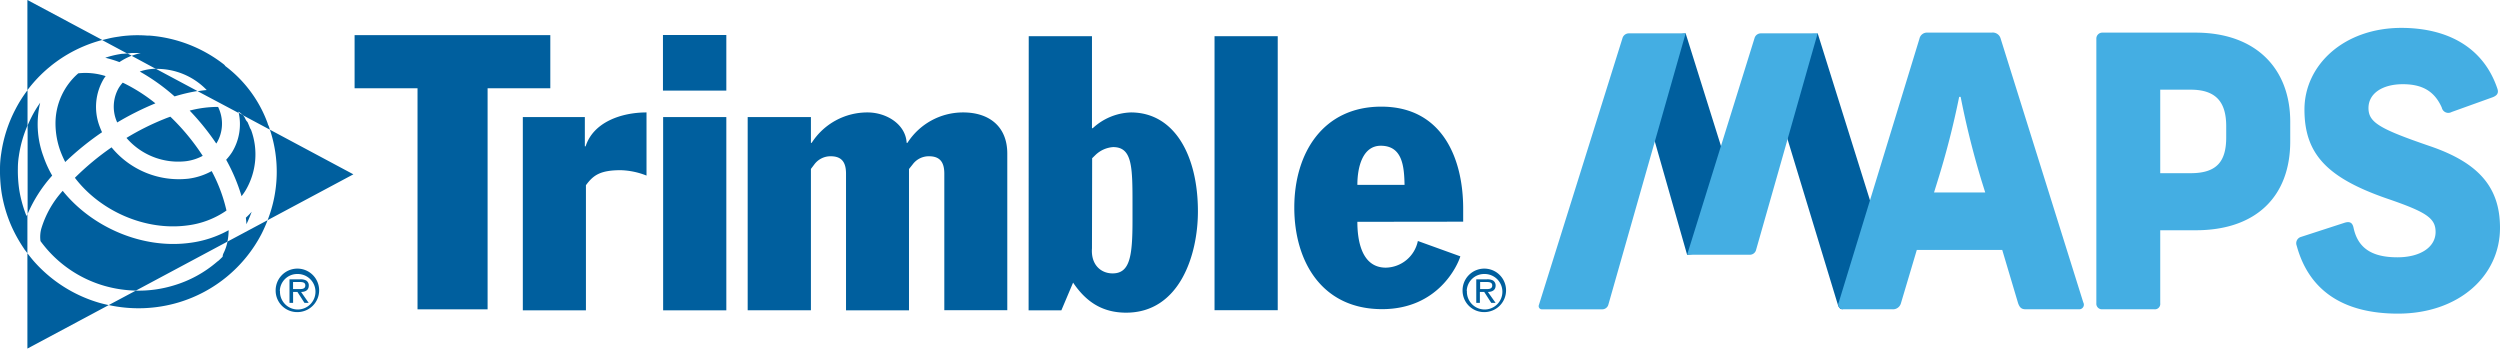 <svg xmlns="http://www.w3.org/2000/svg" viewBox="0 0 574.81 80.15"><defs><style>.cls-1{fill:#005f9e}.cls-2{fill:#44aee3}</style></defs><g><g><path class="cls-1" d="M387.57 7.67l15.28 48.73-14.94 2.19-13.94-48.91 13.6-2.01z"/><path class="cls-2" d="M387.57 7.67h-13.13a1.54 1.54 0 0 0-1.36 1l-19.25 61.45a.73.73 0 0 0 .73 1h13.89a1.46 1.46 0 0 0 1.33-1L386.05 13z"/><path class="cls-1" d="M433.58 57.64l-3.79-12.11-11.86-37.86-11.88 8.06 16.53 54.38c.16.55.49 1 1.06 1z"/><path class="cls-2" d="M414.37 7.67h-9.58a1.51 1.51 0 0 0-1.35 1l-15.53 49.9h14.49a1.47 1.47 0 0 0 1.33-1l5.16-18.11L416.4 13l1.53-5.35zM478 71.11h-12.25c-1 0-1.39-.44-1.74-1.39l-3.65-12.26h-19.64l-3.65 12.26a1.89 1.89 0 0 1-2 1.39h-11.3a1.08 1.08 0 0 1-1-1.57l18.56-60.65a1.76 1.76 0 0 1 1.83-1.39h14.77A1.88 1.88 0 0 1 460 8.89l19 60.65a1.06 1.06 0 0 1-1 1.57zm-21.55-26.86l-.87-2.78a196 196 0 0 1-4.78-19.2h-.34a193.85 193.85 0 0 1-5 19.47l-.78 2.51zM526.58 28v4.52c0 12.52-7.73 20.42-21.72 20.42h-8.17v16.78a1.24 1.24 0 0 1-1.39 1.39h-11.91a1.28 1.28 0 0 1-1.39-1.39V8.89a1.37 1.37 0 0 1 1.39-1.39h21.38c14.08 0 21.81 8.43 21.81 20.5zm-29.89-7.38v19.2h7c6.09 0 8.17-2.78 8.17-8.25v-2.52c0-5.3-2.08-8.43-8.17-8.43zm77.51-.26c.35 1 0 1.65-1.3 2.08l-9.21 3.31a1.53 1.53 0 0 1-2.26-1c-1.65-3.74-4.44-5.39-8.95-5.39-4.78 0-7.91 2.17-7.91 5.48s2.52 4.78 14.16 8.77c11.21 3.83 16.08 9.48 16.08 18.77 0 11.13-9.56 19.73-23.46 19.73-12.69 0-20.51-5.39-23.29-15.64a1.51 1.51 0 0 1 1-2l9.91-3.22c1.3-.43 1.91-.08 2.17 1.13 1 4.7 4.26 6.78 10.08 6.78 5.3 0 8.78-2.35 8.78-5.82 0-3.22-2.17-4.61-11.3-7.73-13.73-4.78-18.85-10.26-18.85-20.43s9-18.77 22.33-18.77c11.16.04 18.98 4.91 22.02 13.95z"/></g><g><path class="cls-1" d="M120.21 26.92h14.26v6.72h.18c1.79-5.58 8.25-7.79 14-7.79v14.52a17.28 17.28 0 0 0-5.93-1.24c-4.84 0-6.36 1.24-8 3.45v28.78h-14.51zm32.26 0H167v44.44h-14.53zm19.44 0h14.54v5.93h.17a15.2 15.2 0 0 1 12.84-7c4.39 0 8.78 2.74 9 7h.18a15.17 15.17 0 0 1 12.83-7c5.82 0 10.13 3.11 10.13 9.47v36h-14.48V39.93c0-2.39-.81-4-3.5-4a4.59 4.59 0 0 0-3.76 1.85l-.86 1.08v32.5h-14.48V39.93c0-2.39-.81-4-3.5-4a4.62 4.62 0 0 0-3.77 1.85l-.8 1.06v32.5h-14.54zm64.62-18.6h14.54v21.16h.18a13.52 13.52 0 0 1 8.75-3.63c10.06 0 15.43 9.92 15.43 22.75 0 10.18-4.3 23.29-16.5 23.29-5.65 0-9.33-2.66-12.2-6.91l-2.7 6.38h-7.53zm14.54 48.78c-.27 3.72 2 5.76 4.75 5.76 4 0 4.57-4 4.57-12.22v-3.36c0-8.86 0-13.46-4.47-13.46a6.52 6.52 0 0 0-4 1.77l-.81.79zm28.18-48.78h14.53v63h-14.53zM312.09 51c0 3.91.8 10.54 6.55 10.54a7.67 7.67 0 0 0 7.36-6.13l9.77 3.53c-.62 2.05-5.1 12.14-18 12.14-13.91 0-20.18-11.06-20.18-23.36 0-12.58 6.64-23.2 20-23.2 14 0 18.83 11.86 18.83 23.45v3zm10.85-8.49c-.09-4.16-.44-9-5.47-9-4.12 0-5.38 4.79-5.38 9zM152.43 8.04H167v12.79h-14.57z"/><path class="cls-1" d="M81.53 8.08h45V20.3h-14.42v50.82H96V20.3H81.53zM52.3 55.55a10.14 10.14 0 0 1-.89 2.64 2 2 0 0 0-.22.84c-.62.6-1 1-1.18 1.07a27.07 27.07 0 0 1-10.07 5.53 27.5 27.5 0 0 1-8.71 1.19L25 70.14a32.19 32.19 0 0 0 16.21-.65A31.72 31.72 0 0 0 60.1 53.84a33.68 33.68 0 0 0 1.43-3.22zM30.48 12.18h1.91a15.71 15.71 0 0 0-2.11.66l5.56 3a15.86 15.86 0 0 1 11.69 4.86c-.67.06-1.37.16-2.09.27l9.42 5a2.84 2.84 0 0 0-.06-.31 4.22 4.22 0 0 1 1 .81l6.26 3.35c-.08-.24-.14-.47-.22-.7a1.76 1.76 0 0 0-.19-.39c-.06-.2-.12-.39-.19-.59a28.85 28.85 0 0 0-9.65-12.95 1.71 1.71 0 0 0-.41-.44 31.8 31.8 0 0 0-16.95-6.56h-.53a29.31 29.31 0 0 0-6.21.17l-.37.06c-.88.12-1.65.26-2.27.41s-1.09.26-1.58.39l5.79 3.1c.4-.07.8-.12 1.2-.14zM6.1 49.68a28.62 28.62 0 0 1-1.67-6 30.32 30.32 0 0 1-.32-5 17.89 17.89 0 0 1 .22-2.77 27.46 27.46 0 0 1 2-7.07v-8.11a30.36 30.36 0 0 0-2.78 4.4A31.44 31.44 0 0 0 .28 35.29 22 22 0 0 0 0 38.75a34.51 34.51 0 0 0 .35 5.44 31.72 31.72 0 0 0 2.32 7.89 33.85 33.85 0 0 0 2.88 5.13 2.36 2.36 0 0 0 .32.44l.43.57v-9c-.07.13-.14.3-.2.46z"/><path class="cls-1" d="M53.35 35A12.56 12.56 0 0 1 52 36.73a41.66 41.66 0 0 1 3.54 8.38 14.19 14.19 0 0 0 .9-1.29 16.27 16.27 0 0 0 1.27-14 2.53 2.53 0 0 1-.28-.51c-.15-.43-.34-.83-.52-1.25a2.19 2.19 0 0 1-.46-.64 3.54 3.54 0 0 0-.63-1l-.94-.5A12.32 12.32 0 0 1 53.35 35zM28.41 12.36a1.32 1.32 0 0 1-.28 0 21.27 21.27 0 0 0-3.93.92 27.37 27.37 0 0 1 3.26 1 14.22 14.22 0 0 1 2.82-1.47l-1-.53zm33.12 38.26l19.72-10.54-19.19-10.26a30.56 30.56 0 0 1-.53 20.8zM34.41 15.91a11.58 11.58 0 0 0-2.27.54 46.31 46.31 0 0 1 8 5.72 38.83 38.83 0 0 1 5.26-1.24l-9.6-5.13a11.47 11.47 0 0 0-1.39.11zm9.32 39.92c-10.95 1.51-22.56-3.56-29.31-11.95a22.66 22.66 0 0 0-4.94 8.75 7.22 7.22 0 0 0-.17 2.8c.44.6.92 1.21 1.49 1.87a27.62 27.62 0 0 0 13.27 8.44 28.7 28.7 0 0 0 7.16 1.08L52.3 55.55a13.76 13.76 0 0 0 .27-2.62 24.89 24.89 0 0 1-8.84 2.9zM15 37.25a65.6 65.6 0 0 1 8.46-6.85c-.2-.44-.39-.89-.56-1.35a12.61 12.61 0 0 1 1-11c.12-.19.26-.36.39-.55a15.2 15.2 0 0 0-6.29-.64 15.23 15.23 0 0 0-5.24 11.62 18.69 18.69 0 0 0 1.11 6.21A23.39 23.39 0 0 0 15 37.25zm11.76-9.54c.06.16.13.3.19.45a66.66 66.66 0 0 1 8.78-4.4A38.66 38.66 0 0 0 28.22 19a8.8 8.8 0 0 0-.87 1.14 8.66 8.66 0 0 0-.59 7.57zm16.03 9.35a11 11 0 0 0 3.82-1.23 50.77 50.77 0 0 0-7.44-9c-.49.17-1 .36-1.48.56a58.72 58.72 0 0 0-8.61 4.32 15.7 15.7 0 0 0 13.71 5.35zM15.52 12.51a31.86 31.86 0 0 1 8-3.32L6.3 0v20.73a31.58 31.58 0 0 1 9.22-8.22zm34.32 20.33a8.65 8.65 0 0 0 .6-7.58c-.09-.23-.19-.46-.29-.68a25.69 25.69 0 0 0-6.54.85A56.36 56.36 0 0 1 49.72 33z"/><path class="cls-1" d="M43.16 51.82a20.06 20.06 0 0 0 8.91-3.41 35.72 35.72 0 0 0-3.4-9.07 15.22 15.22 0 0 1-5.32 1.74 20 20 0 0 1-17.7-7.2 61.48 61.48 0 0 0-8.43 7c5.78 7.6 16.15 12.28 25.94 10.94zM12 40.37A24.85 24.85 0 0 1 10 36a21.32 21.32 0 0 1-.76-12.38 25.79 25.79 0 0 0-2 3.31c-.34.67-.63 1.3-.89 1.91v20.35A32.29 32.29 0 0 1 12 40.37zm45.87 8.32a17.2 17.2 0 0 1-1.34 1.36c.06.51.1 1 .13 1.5.42-.87.83-1.82 1.21-2.86zM7.65 59.91c-.5-.59-.93-1.14-1.35-1.69v21.93l18.7-10c-.68-.14-1.37-.31-2.07-.5a32 32 0 0 1-15.28-9.74zm55.73 6.99a5 5 0 1 1 5 4.86 4.94 4.94 0 0 1-5-4.86zm1 0a4.08 4.08 0 1 0 4.04-3.9 4 4 0 0 0-4.08 3.9zm6.59 2.73H70l-1.61-2.5h-1v2.5h-.83v-5.41H69a2.71 2.71 0 0 1 1.37.26 1.31 1.31 0 0 1 .63 1.16c0 1.07-.76 1.47-1.77 1.49zm-2.64-3.17c.79 0 1.87.14 1.87-.83 0-.7-.62-.79-1.33-.79h-1.49v1.62zm267.95.44a5 5 0 1 1 5 4.86 4.94 4.94 0 0 1-5-4.86zm1 0a4.08 4.08 0 1 0 4.04-3.9 4 4 0 0 0-4.08 3.9zm6.59 2.73h-1l-1.61-2.5h-1v2.5h-.83v-5.41h2.45a2.77 2.77 0 0 1 1.38.26 1.33 1.33 0 0 1 .62 1.16c0 1.07-.77 1.47-1.78 1.49zm-2.64-3.17c.79 0 1.87.14 1.87-.83 0-.7-.62-.79-1.32-.79h-1.46v1.62z"/></g></g></svg>